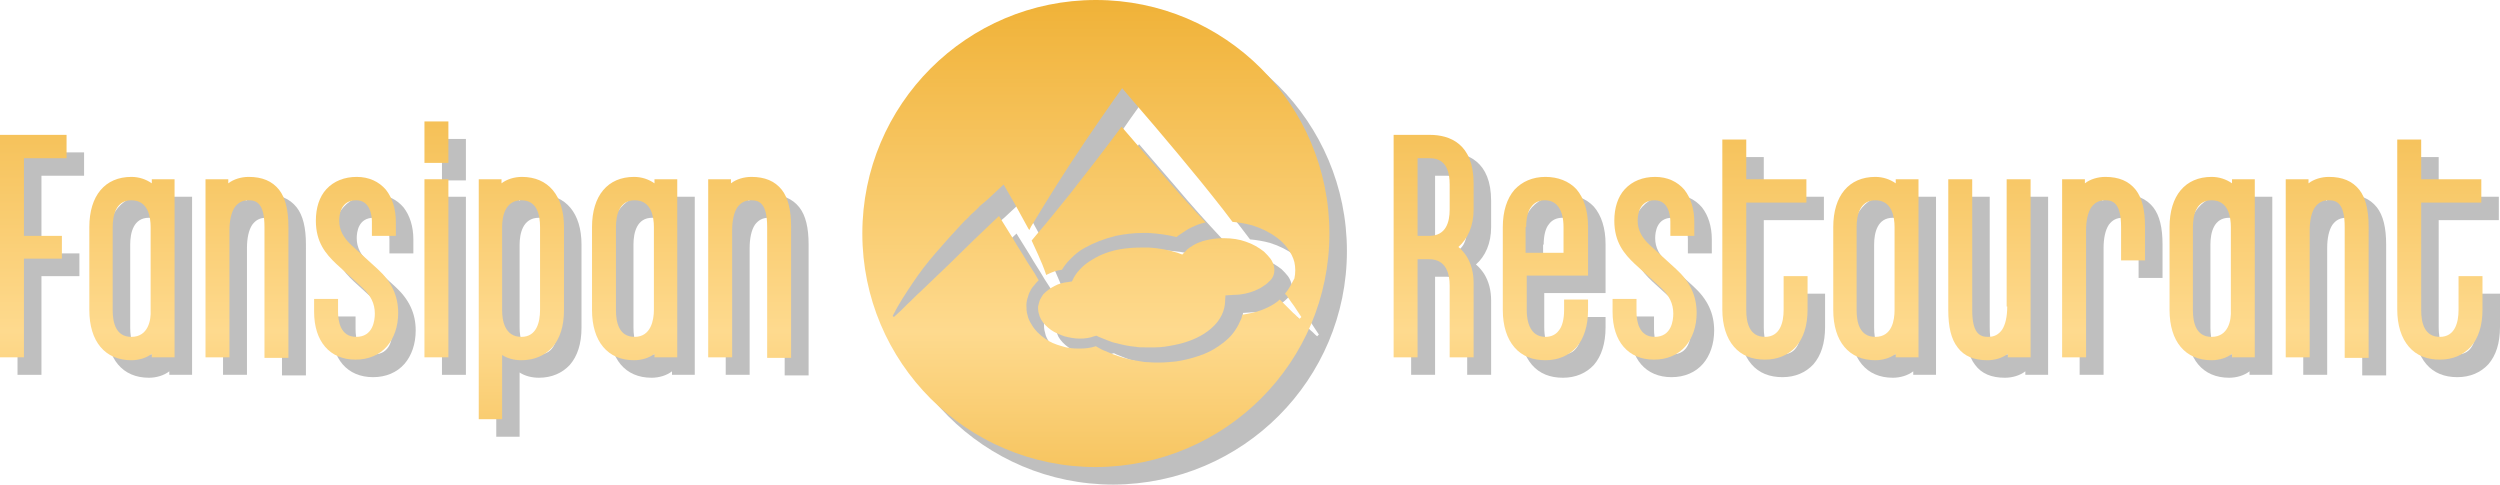 <?xml version="1.0" encoding="utf-8"?>
<!-- Generator: Adobe Illustrator 24.0.2, SVG Export Plug-In . SVG Version: 6.00 Build 0)  -->
<svg version="1.1" xmlns="http://www.w3.org/2000/svg" xmlns:xlink="http://www.w3.org/1999/xlink" x="0px" y="0px"
	 viewBox="0 0 428.2 83" style="enable-background:new 0 0 428.2 83;" xml:space="preserve">
<style type="text/css">
	.st0{opacity:0.25;}
	.st1{fill:url(#SVGID_1_);}
	.st2{fill:url(#SVGID_2_);}
	.st3{fill:url(#SVGID_3_);}
	.st4{fill:url(#SVGID_4_);}
	.st5{fill:url(#SVGID_5_);}
	.st6{fill:url(#SVGID_6_);}
	.st7{fill:url(#SVGID_7_);}
	.st8{fill:url(#SVGID_8_);}
	.st9{fill:url(#SVGID_9_);}
	.st10{fill:url(#SVGID_10_);}
	.st11{fill:url(#SVGID_11_);}
	.st12{fill:url(#SVGID_12_);}
	.st13{fill:url(#SVGID_13_);}
	.st14{fill:url(#SVGID_14_);}
	.st15{fill:url(#SVGID_15_);}
	.st16{fill:url(#SVGID_16_);}
	.st17{fill:url(#SVGID_17_);}
	.st18{fill:url(#SVGID_18_);}
	.st19{fill:url(#SVGID_19_);}
	.st20{fill:url(#SVGID_20_);}
</style>
<g id="shadow">
	<polygon class="st0" points="3,26.1 3,64.2 7.1,64.2 7.1,47.3 13.6,47.3 13.6,43.4 7.1,43.4 7.1,30.1 14.4,30.1 14.4,26.1 	"/>
	<g class="st0">
		<path d="M25.5,60.7c-2.7,0-3.2-2.5-3.2-4.6V41.9c0-2.1,0.6-4.6,3.2-4.6c2.9,0,3.3,2.9,3.3,4.6v14.2C28.9,57.8,28.4,60.7,25.5,60.7
			 M29,34.4c-1-0.7-2.2-1.1-3.5-1.1c-4.5,0-7.2,3.2-7.2,8.6v14.2c0,5.4,2.7,8.6,7.2,8.6c1.3,0,2.6-0.4,3.5-1.1v0.6h3.9V33.7H29V34.4
			z"/>
		<path d="M45.6,33.3c-1.3,0-2.6,0.4-3.5,1.1v-0.7h-3.9v30.5h4.1V42.5c0-1.7,0.3-3.1,0.9-4c0.6-0.8,1.3-1.2,2.4-1.2
			c1.4,0,2.7,0.6,2.7,4.6v22.4h4.1V41.9c0-2.9-0.5-5-1.6-6.4C49.6,34,47.9,33.3,45.6,33.3"/>
		<path d="M67.7,49.1L63.2,45c-1.4-1.3-2.1-2.6-2.1-4.2c0-1.1,0.3-3.5,2.9-3.5c2.4,0,2.7,2.6,2.7,3.7v2.4h4.1V41
			c0-2.2-0.6-4.1-1.7-5.5c-1.2-1.4-2.9-2.2-5-2.2c-2.1,0-3.9,0.7-5.2,2.1c-1.2,1.3-1.8,3.2-1.8,5.4c0,3.7,1.7,5.7,3.5,7.4l4.5,4.1
			c1.4,1.3,2.1,2.7,2.1,4.4c0,1.2-0.3,4-3.2,4c-2.7,0-3.1-2.7-3.1-4.3v-2.2h-4.1v2.2c0,5.1,2.7,8.2,7.1,8.2c2.2,0,4.1-0.8,5.4-2.3
			c1.2-1.4,1.9-3.4,1.9-5.7C71.2,53.7,70.1,51.3,67.7,49.1"/>
	</g>
	<rect x="75.7" y="33.7" class="st0" width="4.1" height="30.5"/>
	<rect x="75.7" y="23.8" class="st0" width="4.1" height="7.1"/>
	<g class="st0">
		<path d="M92.3,37.3c2.7,0,3.2,2.5,3.2,4.6v14.2c0,2.1-0.6,4.6-3.2,4.6c-2.9,0-3.3-2.9-3.3-4.6V41.9C89,40.1,89.5,37.3,92.3,37.3
			 M92.4,33.3c-1.3,0-2.6,0.4-3.5,1.1v-0.7H85v41.1h4v-11c0.9,0.6,2.1,0.9,3.3,0.9c2.2,0,4-0.8,5.3-2.2c1.3-1.5,2-3.6,2-6.4V41.9
			C99.6,36.5,96.9,33.3,92.4,33.3"/>
		<path d="M111.7,60.7c-2.7,0-3.2-2.5-3.2-4.6V41.9c0-2.1,0.6-4.6,3.2-4.6c2.9,0,3.3,2.9,3.3,4.6v14.2
			C115,57.8,114.5,60.7,111.7,60.7 M115.1,34.4c-1-0.7-2.2-1.1-3.5-1.1c-4.5,0-7.2,3.2-7.2,8.6v14.2c0,5.4,2.7,8.6,7.2,8.6
			c1.3,0,2.6-0.4,3.5-1.1v0.6h3.9V33.7h-3.9V34.4z"/>
		<path d="M131.7,33.3c-1.3,0-2.6,0.4-3.5,1.1v-0.7h-3.9v30.5h4.1V42.5c0-1.7,0.3-3.1,0.9-4c0.6-0.8,1.3-1.2,2.4-1.2
			c1.4,0,2.7,0.6,2.7,4.6v22.4h4.1V41.9c0-2.9-0.5-5-1.6-6.4C135.7,34,134,33.3,131.7,33.3"/>
		<path d="M245.8,30.1h2c1.5,0,3.5,0.5,3.5,4.5v4.3c0,2.1-0.6,4.5-3.5,4.5h-2V30.1z M247.9,26.1h-6.2v38.1h4.1V47.4h2
			c2.9,0,3.5,2.5,3.5,4.5v12.3h4.1V51.5c0-1.8-0.4-3.3-1.2-4.6c-0.4-0.6-0.9-1.2-1.4-1.6c1.6-1.4,2.6-3.6,2.6-6.4v-4.5
			C255.4,27.6,251.3,26.1,247.9,26.1"/>
		<path d="M264.4,41.9c0-1.5,0.3-2.8,0.9-3.5c0.5-0.7,1.3-1.1,2.3-1.1s1.8,0.4,2.3,1.1c0.6,0.8,0.9,2,0.9,3.5v4.4h-6.5v-4.4H264.4z
			 M267.7,33.3c-2.2,0-4,0.8-5.3,2.2c-1.3,1.5-2,3.7-2,6.4v14.2c0,2.7,0.7,4.9,2,6.4s3.1,2.2,5.3,2.2c2.2,0,4-0.8,5.3-2.2
			c1.3-1.5,2-3.7,2-6.4v-1.8h-4.1v1.8c0,1.5-0.3,2.8-0.9,3.5c-0.5,0.7-1.3,1.1-2.3,1.1s-1.8-0.4-2.3-1.1c-0.6-0.8-0.9-2-0.9-3.5
			v-5.9H275v-8.4c0-2.7-0.7-4.9-2-6.4C271.7,34,269.8,33.3,267.7,33.3"/>
		<path d="M290.1,49.1l-4.5-4.1c-1.4-1.3-2.1-2.6-2.1-4.2c0-1.1,0.3-3.5,2.9-3.5c2.4,0,2.7,2.6,2.7,3.7v2.4h4.1V41
			c0-2.2-0.6-4.1-1.7-5.5c-1.2-1.4-2.9-2.2-5-2.2s-3.9,0.7-5.2,2.1c-1.2,1.3-1.8,3.2-1.8,5.4c0,3.7,1.7,5.7,3.5,7.4l4.5,4.1
			c1.4,1.3,2.1,2.7,2.1,4.4c0,1.2-0.3,4-3.2,4c-2.7,0-3.1-2.7-3.1-4.3v-2.2h-4.1v2.2c0,5.1,2.7,8.2,7.1,8.2c2.2,0,4.1-0.8,5.4-2.3
			c1.2-1.4,1.9-3.4,1.9-5.7C293.6,53.7,292.5,51.3,290.1,49.1"/>
		<path d="M308.5,56.1c0,2.1-0.6,4.6-3.2,4.6c-2.7,0-3.2-2.5-3.2-4.6V37.7h10.3v-4h-10.3v-6.8H298V56c0,2.7,0.7,4.9,2,6.4
			s3.1,2.2,5.3,2.2s4-0.8,5.3-2.2c1.3-1.5,2-3.6,2-6.4v-5.7h-4.1L308.5,56.1L308.5,56.1z"/>
		<path d="M324.2,60.7c-2.7,0-3.2-2.5-3.2-4.6V41.9c0-2.1,0.6-4.6,3.2-4.6c2.9,0,3.3,2.9,3.3,4.6v14.2
			C327.5,57.8,327.1,60.7,324.2,60.7 M327.7,34.4c-1-0.7-2.2-1.1-3.5-1.1c-4.5,0-7.2,3.2-7.2,8.6v14.2c0,5.4,2.7,8.6,7.2,8.6
			c1.3,0,2.6-0.4,3.5-1.1v0.6h3.9V33.7h-3.9V34.4z"/>
		<path d="M346.8,55.5c0,1.7-0.3,3.1-0.9,4c-0.6,0.8-1.3,1.2-2.4,1.2c-1.4,0-2.7-0.6-2.7-4.6V33.7h-4.1v22.4c0,2.9,0.5,5,1.6,6.4
			c1.1,1.5,2.8,2.2,5.1,2.2c1.3,0,2.6-0.4,3.5-1.1v0.6h3.9V33.7h-4.1v21.8H346.8z"/>
		<path d="M363.6,33.3c-1.3,0-2.6,0.4-3.5,1.1v-0.7h-3.9v30.5h4.1V42.5c0-1.7,0.3-3.1,0.9-4c0.6-0.8,1.3-1.2,2.4-1.2
			c1.4,0,2.7,0.6,2.7,4.6v5.7h4.1v-5.7c0-2.9-0.5-5-1.6-6.4C367.6,34,365.9,33.3,363.6,33.3"/>
		<path d="M381.8,60.7c-2.7,0-3.2-2.5-3.2-4.6V41.9c0-2.1,0.6-4.6,3.2-4.6c2.9,0,3.3,2.9,3.3,4.6v14.2
			C385.2,57.8,384.7,60.7,381.8,60.7 M385.3,34.4c-1-0.7-2.2-1.1-3.5-1.1c-4.5,0-7.2,3.2-7.2,8.6v14.2c0,5.4,2.7,8.6,7.2,8.6
			c1.3,0,2.6-0.4,3.5-1.1v0.6h3.9V33.7h-3.9V34.4z"/>
		<path d="M401.9,33.3c-1.3,0-2.6,0.4-3.5,1.1v-0.7h-3.9v30.5h4.1V42.5c0-1.7,0.3-3.1,0.9-4c0.6-0.8,1.3-1.2,2.4-1.2
			c1.4,0,2.7,0.6,2.7,4.6v22.4h4.1V41.9c0-2.9-0.5-5-1.6-6.4C405.9,34,404.2,33.3,401.9,33.3"/>
		<path d="M424.1,50.4v5.7c0,2.1-0.6,4.6-3.2,4.6c-2.7,0-3.2-2.5-3.2-4.6V37.7H428v-4h-10.3v-6.8h-4.1V56c0,2.7,0.7,4.9,2,6.4
			s3.1,2.2,5.3,2.2c2.2,0,4-0.8,5.3-2.2c1.3-1.5,2-3.6,2-6.4v-5.7h-4.1V50.4z"/>
	</g>
	<path class="st0" d="M208.1,41.5c0.5-0.2,0.9-0.3,1.4-0.4l0,0c-2.8-3-5.5-6-8.1-9.1c-2.1-2.4-4.2-4.9-6.3-7.3
		c-2.9,3.9-5.9,7.8-8.9,11.6c-1.8,2.2-3.6,4.5-5.5,6.7c-0.3,0.4-0.7,0.8-1,1.2c0.4,0.8,0.7,1.6,1.1,2.4c0.5,1.1,1,2.3,1.4,3.5
		c0.1,0,0.1-0.1,0.2-0.1c0.8-0.4,1.6-0.7,2.5-0.8c0.4-0.7,0.9-1.3,1.5-1.9c0.7-0.7,1.4-1.3,2.3-1.8c1.6-0.9,3.4-1.6,5.4-2.1
		c1.5-0.3,3-0.5,4.6-0.5c0.3,0,0.7,0,1,0c1.6,0.1,3.2,0.3,4.8,0.7c0.4-0.3,0.8-0.6,1.3-0.9C206.6,42.1,207.4,41.8,208.1,41.5
		 M221.2,49.9c0.1-0.4,0.1-0.9,0-1.3c-0.1-0.4-0.3-0.9-0.6-1.3c-0.3-0.4-0.7-0.8-1.1-1.2c-0.9-0.7-1.9-1.3-3.1-1.7
		c-1.1-0.4-2.4-0.6-3.7-0.6c-0.1,0-0.2,0-0.3,0c-1.2,0-2.3,0.2-3.4,0.5c-0.6,0.2-1.1,0.4-1.6,0.7s-1,0.6-1.3,1l-0.6,0.6l-0.8-0.3
		c-1.6-0.5-3.2-0.8-4.9-0.9c-0.5,0-0.9,0-1.4,0c-1.2,0-2.5,0.1-3.6,0.3c-1.7,0.3-3.3,0.9-4.6,1.7c-0.7,0.4-1.4,0.9-1.9,1.4
		c-0.6,0.6-1.1,1.2-1.4,1.8l-0.3,0.6l-0.6,0.1c-0.9,0.1-1.7,0.3-2.4,0.7c-0.8,0.4-1.4,0.9-1.9,1.4c-0.2,0.3-0.4,0.6-0.6,1
		c-0.1,0.3-0.2,0.7-0.3,1.1c0,0.4,0,0.7,0.1,1.1c0.1,0.4,0.2,0.7,0.4,1.1c0.4,0.7,1,1.3,1.7,1.8s1.5,0.8,2.3,1.1
		c0.8,0.2,1.7,0.4,2.6,0.4l0,0c0.9,0,1.7-0.1,2.5-0.4l0.4-0.1l0.4,0.2c0.5,0.2,1,0.4,1.5,0.6c0.5,0.2,1,0.4,1.6,0.5
		c1.1,0.3,2.1,0.5,3.2,0.6c0.5,0.1,1.1,0.1,1.7,0.1c0.3,0,0.7,0,1,0c0.2,0,0.4,0,0.7,0c1.1,0,2.2-0.2,3.2-0.4
		c1.1-0.2,2.1-0.5,3.1-0.9s1.9-0.9,2.7-1.5s1.5-1.3,2-2.1s0.8-1.6,0.9-2.5l0.1-1.5l1.5-0.1c1.3,0,2.5-0.3,3.5-0.7
		c0.5-0.2,1.1-0.5,1.5-0.8c0.5-0.3,0.9-0.7,1.2-1C220.9,50.7,221.1,50.3,221.2,49.9 M223.1,53.3c0.1,0.1,0.1,0.2,0.2,0.2l0.9,1.3
		c0.3,0.4,0.6,0.8,0.9,1.3c0.3,0.4,0.5,0.8,0.8,1.2c-0.1,0.1-0.2,0.2-0.3,0.3c-0.4-0.3-0.7-0.7-1.1-1c-0.4-0.4-0.7-0.7-1.1-1.1
		l-1.1-1.1l-0.1-0.1c-0.3,0.3-0.6,0.5-0.9,0.7c-0.6,0.4-1.4,0.8-2.2,1.1c-1,0.4-2.1,0.6-3.3,0.8c-0.1,0.2-0.1,0.5-0.2,0.7
		c-0.3,0.7-0.6,1.3-1,1.9c-0.7,1.1-1.7,2-2.9,2.8c-1,0.7-2.2,1.3-3.5,1.7c-1.2,0.4-2.4,0.7-3.7,0.9c-1,0.1-2,0.2-3,0.2
		c-0.2,0-0.5,0-0.7,0c-0.6,0-1.2-0.1-1.8-0.1c-0.6-0.1-1.2-0.2-1.8-0.3c-1.2-0.2-2.4-0.6-3.5-1c-0.6-0.2-1.1-0.5-1.7-0.7
		c-0.5-0.2-0.9-0.5-1.3-0.7c-0.9,0.3-1.8,0.4-2.7,0.4c-0.1,0-0.2,0-0.3,0c-1,0-1.9-0.1-2.8-0.4c-1.1-0.3-2.1-0.7-2.9-1.3
		c-1-0.7-1.8-1.5-2.3-2.4c-0.3-0.5-0.6-1-0.7-1.6c-0.2-0.6-0.2-1.2-0.2-1.8s0.2-1.2,0.4-1.8c0.2-0.5,0.5-1.1,0.9-1.5
		c0.2-0.3,0.5-0.6,0.8-0.9c-0.2-0.4-0.5-0.8-0.7-1.2l-1.3-2c-0.8-1.4-1.7-2.7-2.5-4.1l-2.3-3.7l-2,1.9l-2.3,2.2l-4.5,4.4l-4.6,4.4
		c-0.8,0.7-1.5,1.5-2.3,2.2l-1.1,1.1l-1.2,1.1l-0.2-0.2c1-2,2.2-3.8,3.4-5.6s2.5-3.5,3.9-5.1c0.7-0.8,1.4-1.6,2.1-2.4
		c0.4-0.4,0.7-0.8,1.1-1.2c0.4-0.4,0.7-0.8,1.1-1.2c0.4-0.4,0.7-0.8,1.1-1.1c0.4-0.4,0.7-0.8,1.1-1.1c0.4-0.4,0.8-0.7,1.1-1.1
		l0.6-0.5l0.6-0.5l2.9-2.7l1.9,3.3c0.8,1.4,1.5,2.8,2.3,4.2c0.1,0.1,0.1,0.2,0.2,0.3c0.1-0.2,0.2-0.4,0.3-0.6c1.5-2.5,3-4.9,4.5-7.3
		c3.1-4.9,6.3-9.6,9.6-14.3l1.5-2.1l1.7,2c2.7,3.1,5.3,6.2,7.9,9.3c2.6,3.1,5.2,6.3,7.7,9.5c0.5,0.7,1.1,1.4,1.6,2.1
		c1.1,0.1,2.3,0.3,3.4,0.6c1.6,0.5,3,1.2,4.2,2.1c0.7,0.5,1.3,1.1,1.8,1.8c0.6,0.8,1,1.6,1.2,2.4c0.2,0.9,0.2,1.9,0,2.8
		C224.2,51.6,223.8,52.5,223.1,53.3C223.2,53.2,223.2,53.2,223.1,53.3 M230.7,43c0-22.1-17.9-40-40-40s-40,17.9-40,40s17.9,40,40,40
		C212.9,82.9,230.7,65,230.7,43"/>
</g>
<g id="logo">
	
		<linearGradient id="SVGID_1_" gradientUnits="userSpaceOnUse" x1="5.7" y1="102.067" x2="5.7" y2="1.349" gradientTransform="matrix(1 0 0 -1 0 102)">
		<stop  offset="0" style="stop-color:#F0B238"/>
		<stop  offset="0.564" style="stop-color:#FEDA8E"/>
		<stop  offset="1" style="stop-color:#F0B238"/>
	</linearGradient>
	<polygon class="st1" points="0,23.1 0,61.2 4.1,61.2 4.1,44.3 10.6,44.3 10.6,40.4 4.1,40.4 4.1,27.1 11.4,27.1 11.4,23.1 	"/>
	<g>
		
			<linearGradient id="SVGID_2_" gradientUnits="userSpaceOnUse" x1="22.6" y1="102.067" x2="22.6" y2="1.349" gradientTransform="matrix(1 0 0 -1 0 102)">
			<stop  offset="0" style="stop-color:#F0B238"/>
			<stop  offset="0.564" style="stop-color:#FEDA8E"/>
			<stop  offset="1" style="stop-color:#F0B238"/>
		</linearGradient>
		<path class="st2" d="M22.5,57.7c-2.7,0-3.2-2.5-3.2-4.6V38.9c0-2.1,0.6-4.6,3.2-4.6c2.9,0,3.3,2.9,3.3,4.6v14.2
			C25.9,54.8,25.4,57.7,22.5,57.7 M26,31.4c-1-0.7-2.2-1.1-3.5-1.1c-4.5,0-7.2,3.2-7.2,8.6v14.2c0,5.4,2.7,8.6,7.2,8.6
			c1.3,0,2.6-0.4,3.5-1.1v0.6h3.9V30.7H26V31.4z"/>
		
			<linearGradient id="SVGID_3_" gradientUnits="userSpaceOnUse" x1="42.3" y1="102.067" x2="42.3" y2="1.349" gradientTransform="matrix(1 0 0 -1 0 102)">
			<stop  offset="0" style="stop-color:#F0B238"/>
			<stop  offset="0.564" style="stop-color:#FEDA8E"/>
			<stop  offset="1" style="stop-color:#F0B238"/>
		</linearGradient>
		<path class="st3" d="M42.6,30.3c-1.3,0-2.6,0.4-3.5,1.1v-0.7h-3.9v30.5h4.1V39.5c0-1.7,0.3-3.1,0.9-4c0.6-0.8,1.3-1.2,2.4-1.2
			c1.4,0,2.7,0.6,2.7,4.6v22.4h4.1V38.9c0-2.9-0.5-5-1.6-6.4C46.6,31,44.9,30.3,42.6,30.3"/>
		
			<linearGradient id="SVGID_4_" gradientUnits="userSpaceOnUse" x1="61" y1="102.067" x2="61" y2="1.349" gradientTransform="matrix(1 0 0 -1 0 102)">
			<stop  offset="0" style="stop-color:#F0B238"/>
			<stop  offset="0.564" style="stop-color:#FEDA8E"/>
			<stop  offset="1" style="stop-color:#F0B238"/>
		</linearGradient>
		<path class="st4" d="M64.7,46.1L60.2,42c-1.4-1.3-2.1-2.6-2.1-4.2c0-1.1,0.3-3.5,2.9-3.5c2.4,0,2.7,2.6,2.7,3.7v2.4h4.1V38
			c0-2.2-0.6-4.1-1.7-5.5c-1.2-1.4-2.9-2.2-5-2.2s-3.9,0.7-5.2,2.1c-1.2,1.3-1.8,3.2-1.8,5.4c0,3.7,1.7,5.7,3.5,7.4l4.5,4.1
			c1.4,1.3,2.1,2.7,2.1,4.4c0,1.2-0.3,4-3.2,4c-2.7,0-3.1-2.7-3.1-4.3v-2.2h-4.1v2.2c0,5.1,2.7,8.2,7.1,8.2c2.2,0,4.1-0.8,5.4-2.3
			c1.2-1.4,1.9-3.4,1.9-5.7C68.2,50.7,67.1,48.3,64.7,46.1"/>
	</g>
	
		<linearGradient id="SVGID_5_" gradientUnits="userSpaceOnUse" x1="74.75" y1="102.067" x2="74.75" y2="1.349" gradientTransform="matrix(1 0 0 -1 0 102)">
		<stop  offset="0" style="stop-color:#F0B238"/>
		<stop  offset="0.564" style="stop-color:#FEDA8E"/>
		<stop  offset="1" style="stop-color:#F0B238"/>
	</linearGradient>
	<rect x="72.7" y="30.7" class="st5" width="4.1" height="30.5"/>
	
		<linearGradient id="SVGID_6_" gradientUnits="userSpaceOnUse" x1="74.75" y1="102.068" x2="74.75" y2="1.349" gradientTransform="matrix(1 0 0 -1 0 102)">
		<stop  offset="0" style="stop-color:#F0B238"/>
		<stop  offset="0.564" style="stop-color:#FEDA8E"/>
		<stop  offset="1" style="stop-color:#F0B238"/>
	</linearGradient>
	<rect x="72.7" y="20.8" class="st6" width="4.1" height="7.1"/>
	<g>
		
			<linearGradient id="SVGID_7_" gradientUnits="userSpaceOnUse" x1="89.3" y1="102.067" x2="89.3" y2="1.349" gradientTransform="matrix(1 0 0 -1 0 102)">
			<stop  offset="0" style="stop-color:#F0B238"/>
			<stop  offset="0.564" style="stop-color:#FEDA8E"/>
			<stop  offset="1" style="stop-color:#F0B238"/>
		</linearGradient>
		<path class="st7" d="M89.3,34.3c2.7,0,3.2,2.5,3.2,4.6v14.2c0,2.1-0.6,4.6-3.2,4.6c-2.9,0-3.3-2.9-3.3-4.6V38.9
			C86,37.1,86.5,34.3,89.3,34.3 M89.4,30.3c-1.3,0-2.6,0.4-3.5,1.1v-0.7H82v41.1h4v-11c0.9,0.6,2.1,0.9,3.3,0.9c2.2,0,4-0.8,5.3-2.2
			c1.3-1.5,2-3.6,2-6.4V38.9C96.6,33.5,93.9,30.3,89.4,30.3"/>
		
			<linearGradient id="SVGID_8_" gradientUnits="userSpaceOnUse" x1="108.7" y1="102.067" x2="108.7" y2="1.349" gradientTransform="matrix(1 0 0 -1 0 102)">
			<stop  offset="0" style="stop-color:#F0B238"/>
			<stop  offset="0.564" style="stop-color:#FEDA8E"/>
			<stop  offset="1" style="stop-color:#F0B238"/>
		</linearGradient>
		<path class="st8" d="M108.7,57.7c-2.7,0-3.2-2.5-3.2-4.6V38.9c0-2.1,0.6-4.6,3.2-4.6c2.9,0,3.3,2.9,3.3,4.6v14.2
			C112,54.8,111.5,57.7,108.7,57.7 M112.1,31.4c-1-0.7-2.2-1.1-3.5-1.1c-4.5,0-7.2,3.2-7.2,8.6v14.2c0,5.4,2.7,8.6,7.2,8.6
			c1.3,0,2.6-0.4,3.5-1.1v0.6h3.9V30.7h-3.9V31.4z"/>
		
			<linearGradient id="SVGID_9_" gradientUnits="userSpaceOnUse" x1="128.4" y1="102.067" x2="128.4" y2="1.349" gradientTransform="matrix(1 0 0 -1 0 102)">
			<stop  offset="0" style="stop-color:#F0B238"/>
			<stop  offset="0.564" style="stop-color:#FEDA8E"/>
			<stop  offset="1" style="stop-color:#F0B238"/>
		</linearGradient>
		<path class="st9" d="M128.7,30.3c-1.3,0-2.6,0.4-3.5,1.1v-0.7h-3.9v30.5h4.1V39.5c0-1.7,0.3-3.1,0.9-4c0.6-0.8,1.3-1.2,2.4-1.2
			c1.4,0,2.7,0.6,2.7,4.6v22.4h4.1V38.9c0-2.9-0.5-5-1.6-6.4C132.7,31,131,30.3,128.7,30.3"/>
		
			<linearGradient id="SVGID_10_" gradientUnits="userSpaceOnUse" x1="245.55" y1="102.067" x2="245.55" y2="1.349" gradientTransform="matrix(1 0 0 -1 0 102)">
			<stop  offset="0" style="stop-color:#F0B238"/>
			<stop  offset="0.564" style="stop-color:#FEDA8E"/>
			<stop  offset="1" style="stop-color:#F0B238"/>
		</linearGradient>
		<path class="st10" d="M242.8,27.1h2c1.5,0,3.5,0.5,3.5,4.5v4.3c0,2.1-0.6,4.5-3.5,4.5h-2V27.1z M244.9,23.1h-6.2v38.1h4.1V44.4h2
			c2.9,0,3.5,2.5,3.5,4.5v12.3h4.1V48.5c0-1.8-0.4-3.3-1.2-4.6c-0.4-0.6-0.9-1.2-1.4-1.6c1.6-1.4,2.6-3.6,2.6-6.4v-4.5
			C252.4,24.6,248.3,23.1,244.9,23.1"/>
		
			<linearGradient id="SVGID_11_" gradientUnits="userSpaceOnUse" x1="264.7" y1="102.067" x2="264.7" y2="1.349" gradientTransform="matrix(1 0 0 -1 0 102)">
			<stop  offset="0" style="stop-color:#F0B238"/>
			<stop  offset="0.564" style="stop-color:#FEDA8E"/>
			<stop  offset="1" style="stop-color:#F0B238"/>
		</linearGradient>
		<path class="st11" d="M261.4,38.9c0-1.5,0.3-2.8,0.9-3.5c0.5-0.7,1.3-1.1,2.3-1.1s1.8,0.4,2.3,1.1c0.6,0.8,0.9,2,0.9,3.5v4.4h-6.5
			v-4.4H261.4z M264.7,30.3c-2.2,0-4,0.8-5.3,2.2c-1.3,1.5-2,3.7-2,6.4v14.2c0,2.7,0.7,4.9,2,6.4s3.1,2.2,5.3,2.2
			c2.2,0,4-0.8,5.3-2.2c1.3-1.5,2-3.7,2-6.4v-1.8h-4.1v1.8c0,1.5-0.3,2.8-0.9,3.5c-0.5,0.7-1.3,1.1-2.3,1.1s-1.8-0.4-2.3-1.1
			c-0.6-0.8-0.9-2-0.9-3.5v-5.9H272v-8.4c0-2.7-0.7-4.9-2-6.4C268.7,31,266.8,30.3,264.7,30.3"/>
		
			<linearGradient id="SVGID_12_" gradientUnits="userSpaceOnUse" x1="283.4" y1="102.067" x2="283.4" y2="1.349" gradientTransform="matrix(1 0 0 -1 0 102)">
			<stop  offset="0" style="stop-color:#F0B238"/>
			<stop  offset="0.564" style="stop-color:#FEDA8E"/>
			<stop  offset="1" style="stop-color:#F0B238"/>
		</linearGradient>
		<path class="st12" d="M287.1,46.1l-4.5-4.1c-1.4-1.3-2.1-2.6-2.1-4.2c0-1.1,0.3-3.5,2.9-3.5c2.4,0,2.7,2.6,2.7,3.7v2.4h4.1V38
			c0-2.2-0.6-4.1-1.7-5.5c-1.2-1.4-2.9-2.2-5-2.2s-3.9,0.7-5.2,2.1c-1.2,1.3-1.8,3.2-1.8,5.4c0,3.7,1.7,5.7,3.5,7.4l4.5,4.1
			c1.4,1.3,2.1,2.7,2.1,4.4c0,1.2-0.3,4-3.2,4c-2.7,0-3.1-2.7-3.1-4.3v-2.2h-4.1v2.2c0,5.1,2.7,8.2,7.1,8.2c2.2,0,4.1-0.8,5.4-2.3
			c1.2-1.4,1.9-3.4,1.9-5.7C290.6,50.7,289.5,48.3,287.1,46.1"/>
		
			<linearGradient id="SVGID_13_" gradientUnits="userSpaceOnUse" x1="302.3" y1="102.067" x2="302.3" y2="1.349" gradientTransform="matrix(1 0 0 -1 0 102)">
			<stop  offset="0" style="stop-color:#F0B238"/>
			<stop  offset="0.564" style="stop-color:#FEDA8E"/>
			<stop  offset="1" style="stop-color:#F0B238"/>
		</linearGradient>
		<path class="st13" d="M305.5,53.1c0,2.1-0.6,4.6-3.2,4.6c-2.7,0-3.2-2.5-3.2-4.6V34.7h10.3v-4h-10.3v-6.8H295V53
			c0,2.7,0.7,4.9,2,6.4s3.1,2.2,5.3,2.2s4-0.8,5.3-2.2c1.3-1.5,2-3.6,2-6.4v-5.7h-4.1L305.5,53.1L305.5,53.1z"/>
		
			<linearGradient id="SVGID_14_" gradientUnits="userSpaceOnUse" x1="321.3" y1="102.067" x2="321.3" y2="1.349" gradientTransform="matrix(1 0 0 -1 0 102)">
			<stop  offset="0" style="stop-color:#F0B238"/>
			<stop  offset="0.564" style="stop-color:#FEDA8E"/>
			<stop  offset="1" style="stop-color:#F0B238"/>
		</linearGradient>
		<path class="st14" d="M321.2,57.7c-2.7,0-3.2-2.5-3.2-4.6V38.9c0-2.1,0.6-4.6,3.2-4.6c2.9,0,3.3,2.9,3.3,4.6v14.2
			C324.5,54.8,324.1,57.7,321.2,57.7 M324.7,31.4c-1-0.7-2.2-1.1-3.5-1.1c-4.5,0-7.2,3.2-7.2,8.6v14.2c0,5.4,2.7,8.6,7.2,8.6
			c1.3,0,2.6-0.4,3.5-1.1v0.6h3.9V30.7h-3.9V31.4z"/>
		
			<linearGradient id="SVGID_15_" gradientUnits="userSpaceOnUse" x1="340.75" y1="102.068" x2="340.75" y2="1.349" gradientTransform="matrix(1 0 0 -1 0 102)">
			<stop  offset="0" style="stop-color:#F0B238"/>
			<stop  offset="0.564" style="stop-color:#FEDA8E"/>
			<stop  offset="1" style="stop-color:#F0B238"/>
		</linearGradient>
		<path class="st15" d="M343.8,52.5c0,1.7-0.3,3.1-0.9,4c-0.6,0.8-1.3,1.2-2.4,1.2c-1.4,0-2.7-0.6-2.7-4.6V30.7h-4.1v22.4
			c0,2.9,0.5,5,1.6,6.4c1.1,1.5,2.8,2.2,5.1,2.2c1.3,0,2.6-0.4,3.5-1.1v0.6h3.9V30.7h-4.1v21.8H343.8z"/>
		
			<linearGradient id="SVGID_16_" gradientUnits="userSpaceOnUse" x1="360.3" y1="102.067" x2="360.3" y2="1.349" gradientTransform="matrix(1 0 0 -1 0 102)">
			<stop  offset="0" style="stop-color:#F0B238"/>
			<stop  offset="0.564" style="stop-color:#FEDA8E"/>
			<stop  offset="1" style="stop-color:#F0B238"/>
		</linearGradient>
		<path class="st16" d="M360.6,30.3c-1.3,0-2.6,0.4-3.5,1.1v-0.7h-3.9v30.5h4.1V39.5c0-1.7,0.3-3.1,0.9-4c0.6-0.8,1.3-1.2,2.4-1.2
			c1.4,0,2.7,0.6,2.7,4.6v5.7h4.1v-5.7c0-2.9-0.5-5-1.6-6.4C364.6,31,362.9,30.3,360.6,30.3"/>
		
			<linearGradient id="SVGID_17_" gradientUnits="userSpaceOnUse" x1="378.9" y1="102.067" x2="378.9" y2="1.349" gradientTransform="matrix(1 0 0 -1 0 102)">
			<stop  offset="0" style="stop-color:#F0B238"/>
			<stop  offset="0.564" style="stop-color:#FEDA8E"/>
			<stop  offset="1" style="stop-color:#F0B238"/>
		</linearGradient>
		<path class="st17" d="M378.8,57.7c-2.7,0-3.2-2.5-3.2-4.6V38.9c0-2.1,0.6-4.6,3.2-4.6c2.9,0,3.3,2.9,3.3,4.6v14.2
			C382.2,54.8,381.7,57.7,378.8,57.7 M382.3,31.4c-1-0.7-2.2-1.1-3.5-1.1c-4.5,0-7.2,3.2-7.2,8.6v14.2c0,5.4,2.7,8.6,7.2,8.6
			c1.3,0,2.6-0.4,3.5-1.1v0.6h3.9V30.7h-3.9V31.4z"/>
		
			<linearGradient id="SVGID_18_" gradientUnits="userSpaceOnUse" x1="398.6" y1="102.067" x2="398.6" y2="1.349" gradientTransform="matrix(1 0 0 -1 0 102)">
			<stop  offset="0" style="stop-color:#F0B238"/>
			<stop  offset="0.564" style="stop-color:#FEDA8E"/>
			<stop  offset="1" style="stop-color:#F0B238"/>
		</linearGradient>
		<path class="st18" d="M398.9,30.3c-1.3,0-2.6,0.4-3.5,1.1v-0.7h-3.9v30.5h4.1V39.5c0-1.7,0.3-3.1,0.9-4c0.6-0.8,1.3-1.2,2.4-1.2
			c1.4,0,2.7,0.6,2.7,4.6v22.4h4.1V38.9c0-2.9-0.5-5-1.6-6.4C402.9,31,401.2,30.3,398.9,30.3"/>
		
			<linearGradient id="SVGID_19_" gradientUnits="userSpaceOnUse" x1="417.9" y1="102.067" x2="417.9" y2="1.349" gradientTransform="matrix(1 0 0 -1 0 102)">
			<stop  offset="0" style="stop-color:#F0B238"/>
			<stop  offset="0.564" style="stop-color:#FEDA8E"/>
			<stop  offset="1" style="stop-color:#F0B238"/>
		</linearGradient>
		<path class="st19" d="M421.1,47.4v5.7c0,2.1-0.6,4.6-3.2,4.6c-2.7,0-3.2-2.5-3.2-4.6V34.7H425v-4h-10.3v-6.8h-4.1V53
			c0,2.7,0.7,4.9,2,6.4s3.1,2.2,5.3,2.2c2.2,0,4-0.8,5.3-2.2c1.3-1.5,2-3.6,2-6.4v-5.7h-4.1V47.4z"/>
	</g>
	<g>
		
			<linearGradient id="SVGID_20_" gradientUnits="userSpaceOnUse" x1="187.7" y1="102" x2="187.7" y2="1.282" gradientTransform="matrix(1 0 0 -1 0 102)">
			<stop  offset="0" style="stop-color:#F0B238"/>
			<stop  offset="0.564" style="stop-color:#FEDA8E"/>
			<stop  offset="1" style="stop-color:#F0B238"/>
		</linearGradient>
		<path class="st20" d="M205.1,38.5c0.5-0.2,0.9-0.3,1.4-0.4l0,0c-2.8-3-5.5-6-8.1-9.1c-2.1-2.4-4.2-4.9-6.3-7.3
			c-2.9,3.9-5.9,7.8-8.9,11.6c-1.8,2.2-3.6,4.5-5.5,6.7c-0.3,0.4-0.7,0.8-1,1.2c0.4,0.8,0.7,1.6,1.1,2.4c0.5,1.1,1,2.3,1.4,3.5
			c0.1,0,0.1-0.1,0.2-0.1c0.8-0.4,1.6-0.7,2.5-0.8c0.4-0.7,0.9-1.3,1.5-1.9c0.7-0.7,1.4-1.3,2.3-1.8c1.6-0.9,3.4-1.6,5.4-2.1
			c1.5-0.3,3-0.5,4.6-0.5c0.3,0,0.7,0,1,0c1.6,0.1,3.2,0.3,4.8,0.7c0.4-0.3,0.8-0.6,1.3-0.9C203.6,39.1,204.4,38.8,205.1,38.5
			 M218.2,46.9c0.1-0.4,0.1-0.9,0-1.3c-0.1-0.4-0.3-0.9-0.6-1.3c-0.3-0.4-0.7-0.8-1.1-1.2c-0.9-0.7-1.9-1.3-3.1-1.7
			c-1.1-0.4-2.4-0.6-3.7-0.6c-0.1,0-0.2,0-0.3,0c-1.2,0-2.3,0.2-3.4,0.5c-0.6,0.2-1.1,0.4-1.6,0.7s-1,0.6-1.3,1l-0.6,0.6l-0.8-0.3
			c-1.6-0.5-3.2-0.8-4.9-0.9c-0.5,0-0.9,0-1.4,0c-1.2,0-2.5,0.1-3.6,0.3c-1.7,0.3-3.3,0.9-4.6,1.7c-0.7,0.4-1.4,0.9-1.9,1.4
			c-0.6,0.6-1.1,1.2-1.4,1.8l-0.3,0.6l-0.6,0.1c-0.9,0.1-1.7,0.3-2.4,0.7c-0.8,0.4-1.4,0.9-1.9,1.4c-0.2,0.3-0.4,0.6-0.6,1
			c-0.1,0.3-0.2,0.7-0.3,1.1c0,0.4,0,0.7,0.1,1.1c0.1,0.4,0.2,0.7,0.4,1.1c0.4,0.7,1,1.3,1.7,1.8s1.5,0.8,2.3,1.1
			c0.8,0.2,1.7,0.4,2.6,0.4l0,0c0.9,0,1.7-0.1,2.5-0.4l0.4-0.1l0.4,0.2c0.5,0.2,1,0.4,1.5,0.6c0.5,0.2,1,0.4,1.6,0.5
			c1.1,0.3,2.1,0.5,3.2,0.6c0.5,0.1,1.1,0.1,1.7,0.1c0.3,0,0.7,0,1,0c0.2,0,0.4,0,0.7,0c1.1,0,2.2-0.2,3.2-0.4
			c1.1-0.2,2.1-0.5,3.1-0.9s1.9-0.9,2.7-1.5s1.5-1.3,2-2.1s0.8-1.6,0.9-2.5l0.1-1.5l1.5-0.1c1.3,0,2.5-0.3,3.5-0.7
			c0.5-0.2,1.1-0.5,1.5-0.8c0.5-0.3,0.9-0.7,1.2-1C217.9,47.7,218.1,47.3,218.2,46.9 M220.1,50.3c0.1,0.1,0.1,0.2,0.2,0.2l0.9,1.3
			c0.3,0.4,0.6,0.8,0.9,1.3c0.3,0.4,0.5,0.8,0.8,1.2c-0.1,0.1-0.2,0.2-0.3,0.3c-0.4-0.3-0.7-0.7-1.1-1c-0.4-0.4-0.7-0.7-1.1-1.1
			l-1.1-1.1l-0.1-0.1c-0.3,0.3-0.6,0.5-0.9,0.7c-0.6,0.4-1.4,0.8-2.2,1.1c-1,0.4-2.1,0.6-3.3,0.8c-0.1,0.2-0.1,0.5-0.2,0.7
			c-0.3,0.7-0.6,1.3-1,1.9c-0.7,1.1-1.7,2-2.9,2.8c-1,0.7-2.2,1.3-3.5,1.7c-1.2,0.4-2.4,0.7-3.7,0.9c-1,0.1-2,0.2-3,0.2
			c-0.2,0-0.5,0-0.7,0c-0.6,0-1.2-0.1-1.8-0.1c-0.6-0.1-1.2-0.2-1.8-0.3c-1.2-0.2-2.4-0.6-3.5-1c-0.6-0.2-1.1-0.5-1.7-0.7
			c-0.5-0.2-0.9-0.5-1.3-0.7c-0.9,0.3-1.8,0.4-2.7,0.4c-0.1,0-0.2,0-0.3,0c-1,0-1.9-0.1-2.8-0.4c-1.1-0.3-2.1-0.7-2.9-1.3
			c-1-0.7-1.8-1.5-2.3-2.4c-0.3-0.5-0.6-1-0.7-1.6c-0.2-0.6-0.2-1.2-0.2-1.8s0.2-1.2,0.4-1.8c0.2-0.5,0.5-1.1,0.9-1.5
			c0.2-0.3,0.5-0.6,0.8-0.9c-0.2-0.4-0.5-0.8-0.7-1.2l-1.3-2c-0.8-1.4-1.7-2.7-2.5-4.1l-2.3-3.7l-2,1.9l-2.3,2.2l-4.5,4.4l-4.6,4.4
			c-0.8,0.7-1.5,1.5-2.3,2.2l-1.1,1.1l-1.2,1.1l-0.2-0.2c1-2,2.2-3.8,3.4-5.6s2.5-3.5,3.9-5.1c0.7-0.8,1.4-1.6,2.1-2.4
			c0.4-0.4,0.7-0.8,1.1-1.2c0.4-0.4,0.7-0.8,1.1-1.2c0.4-0.4,0.7-0.8,1.1-1.1c0.4-0.4,0.7-0.8,1.1-1.1c0.4-0.4,0.8-0.7,1.1-1.1
			l0.6-0.5l0.6-0.5l2.9-2.7l1.9,3.3c0.8,1.4,1.5,2.8,2.3,4.2c0.1,0.1,0.1,0.2,0.2,0.3c0.1-0.2,0.2-0.4,0.3-0.6
			c1.5-2.5,3-4.9,4.5-7.3c3.1-4.9,6.3-9.6,9.6-14.3l1.5-2.1l1.7,2c2.7,3.1,5.3,6.2,7.9,9.3c2.6,3.1,5.2,6.3,7.7,9.5
			c0.5,0.7,1.1,1.4,1.6,2.1c1.1,0.1,2.3,0.3,3.4,0.6c1.6,0.5,3,1.2,4.2,2.1c0.7,0.5,1.3,1.1,1.8,1.8c0.6,0.8,1,1.6,1.2,2.4
			c0.2,0.9,0.2,1.9,0,2.8C221.2,48.6,220.8,49.5,220.1,50.3C220.2,50.2,220.2,50.2,220.1,50.3 M227.7,40c0-22.1-17.9-40-40-40
			s-40,17.9-40,40s17.9,40,40,40C209.9,79.9,227.7,62,227.7,40"/>
	</g>
</g>
</svg>
